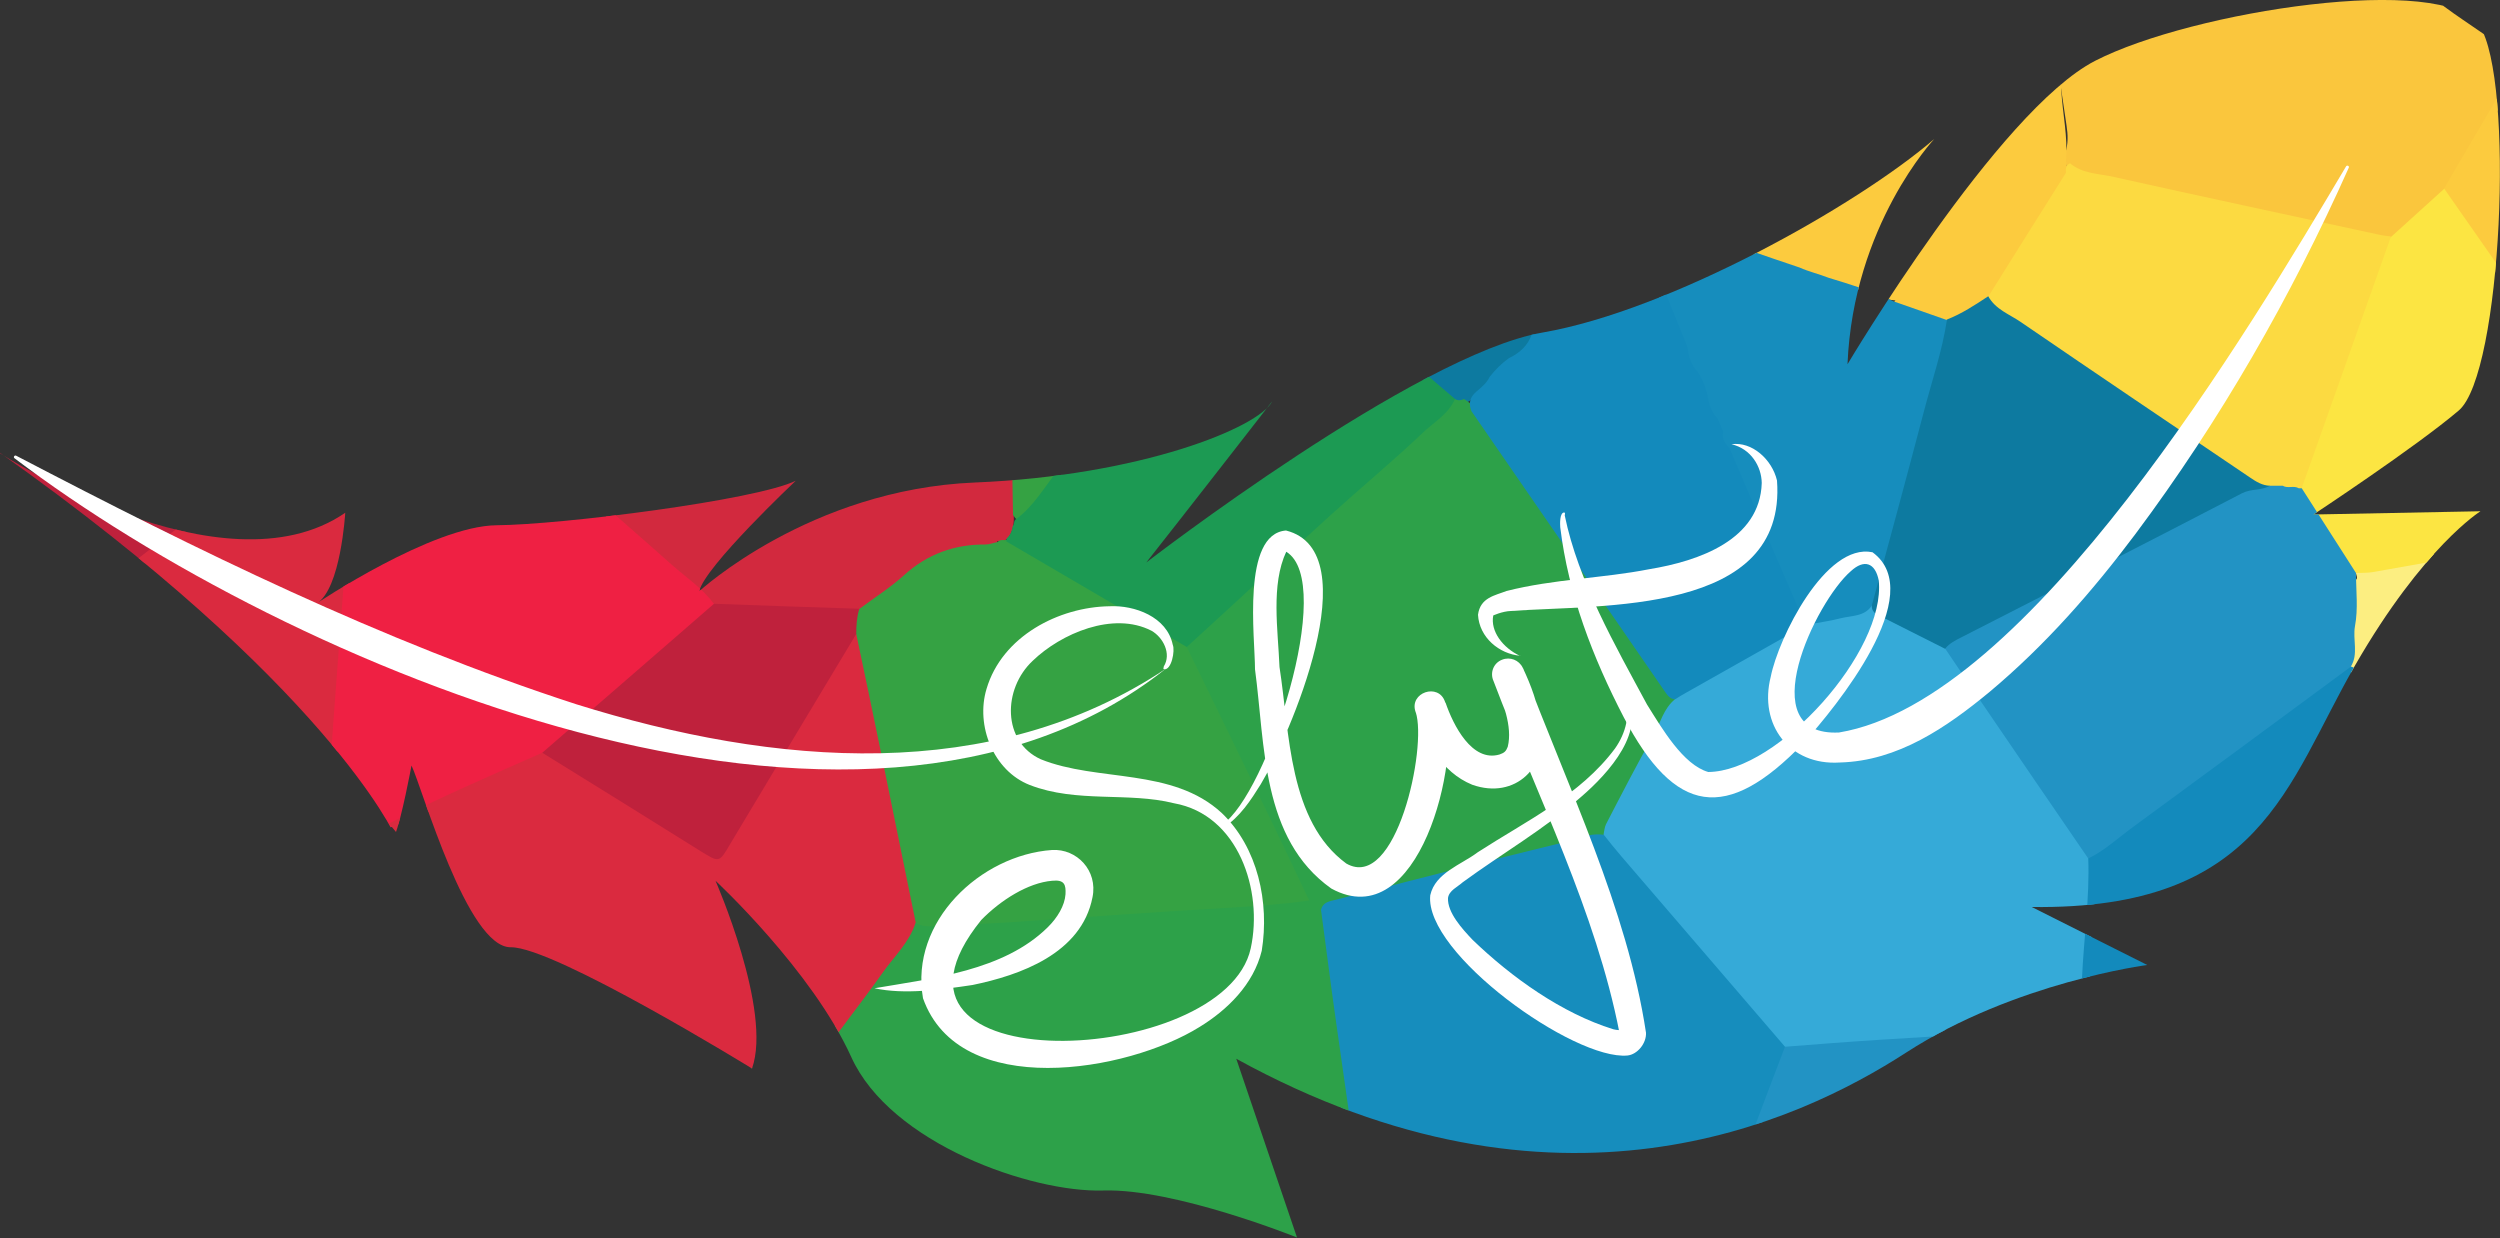 <?xml version="1.0" encoding="UTF-8"?>
<svg id="Layer_2" data-name="Layer 2" xmlns="http://www.w3.org/2000/svg" width="100" height="49.52" xmlns:xlink="http://www.w3.org/1999/xlink" viewBox="0 0 100 49.52">
  <rect x="0" y="0" width="100" height="49.52" fill="#333333" stroke="none"/>
  <defs>
    <style>
      .cls-1 {
        clip-path: url(#clippath);
      }

      .cls-2 {
        fill: none;
      }

      .cls-2, .cls-3, .cls-4, .cls-5, .cls-6, .cls-7, .cls-8, .cls-9, .cls-10, .cls-11, .cls-12, .cls-13, .cls-14, .cls-15, .cls-16, .cls-17, .cls-18, .cls-19, .cls-20, .cls-21, .cls-22, .cls-23, .cls-24 {
        stroke-width: 0px;
      }

      .cls-3 {
        fill: #fb7039;
      }

      .cls-4 {
        fill: #fac63d;
      }

      .cls-5 {
        fill: #2da149;
      }

      .cls-6 {
        fill: #35aad8;
      }

      .cls-7 {
        fill: #35a243;
      }

      .cls-8 {
        fill: #0d7aa0;
      }

      .cls-9 {
        fill: #1c9a53;
      }

      .cls-10 {
        fill: #138abc;
      }

      .cls-11 {
        fill: #168dbd;
      }

      .cls-12 {
        fill: #2293c4;
      }

      .cls-13 {
        fill: #d2293e;
      }

      .cls-14 {
        fill: #bf213c;
      }

      .cls-15 {
        fill: #da2a3f;
      }

      .cls-16 {
        fill: #adbece;
      }

      .cls-17 {
        fill: #abbbcd;
      }

      .cls-18 {
        fill: #abbbcc;
      }

      .cls-19 {
        fill: #fce542;
      }

      .cls-20 {
        fill: #ef2043;
      }

      .cls-21 {
        fill: #fff;
      }

      .cls-22 {
        fill: #fcee81;
      }

      .cls-23 {
        fill: #fccb3e;
      }

      .cls-24 {
        fill: #fcda41;
      }
    </style>
    <clipPath id="clippath">
      <path class="cls-2" d="m0,18.13s8.9,5.76,13.81,2.38c0,0-.18,3.07-1.15,3.63,0,0,4.63-3.11,7.21-3.13s10.36-1,11.96-1.78c0,0-3.66,3.45-3.86,4.42,0,0,4.42-4.08,11.03-4.35s11.37-2.2,11.89-3.25c0,0-3.6,4.63-5.04,6.45,0,0,10.78-8.32,15.86-9.2s12.55-5.06,15.66-7.74c0,0-3.24,3.44-3.47,9.01,0,0,6.03-10.15,9.91-12.14s13.96-3.54,15.37-1.4.9,13.92-.83,15.39-5.81,4.16-5.81,4.16l6.68-.13s-2.28,1.41-5.02,6.17-3.74,9.78-12.93,9.66l4.62,2.32s-5.28.68-9.64,3.5-13.99,7.3-26.8.25l2.43,7.15s-4.89-1.97-7.75-1.88-8.51-1.87-10.08-5.34-5.43-7.05-5.43-7.05c0,0,2.28,5.2,1.46,7.51,0,0-7.91-4.87-9.65-4.85s-3.54-6.37-3.97-7.27c0,0-.4,2.16-.67,2.79,0,0-2.7-6.03-15.81-15.31Z"/>
    </clipPath>
  </defs>
  <g id="Layer_1-2" data-name="Layer 1">
    <g>
      <g class="cls-1">
        <g>
          <path class="cls-14" d="m-7.4,24.12v-.13c.13-1.1,0-2.21.03-3.31,0-.4,0-.79,0-1.19,0-.08.02-.15.06-.21.22-.33.58-.4.93-.45,3.8-.6,7.59-1.23,11.38-1.84,2.74-.45,5.49-.86,8.23-1.35.12-.02.25-.02.38-.01.17.04.34.08.45.24.08.29-.14.4-.32.54-2.44,1.88-4.86,3.77-7.31,5.63-2.25,1.71-4.49,3.43-6.73,5.15-.2.15-.38.32-.63.4-.17.04-.33,0-.49-.07-1.91-.93-3.79-1.91-5.65-2.94-.17-.11-.2-.31-.32-.45Z"/>
          <path class="cls-15" d="m6.65,33.17c-.77-.77-1.72-1.32-2.58-1.98-1.65-1.27-3.41-2.41-5.02-3.74.86-.93,1.94-1.59,2.92-2.36,3.31-2.57,6.62-5.12,9.96-7.64.68-.51,1.25-1.19,2.09-1.47.03.02.06.04.09.06.16.25.26.51.3.8.01,1.34-.14,2.67-.24,4.01-.1,1.29-.19,2.59-.28,3.88-.16,2.32-.36,4.63-.47,6.95,0,.17-.08.33-.12.49-.08.21-.26.33-.45.4-.41.17-.78.36-.88.86-.03.15-.17.29-.38.17-.2-.42-.53-.48-.97-.48-1.07,0-2.12.22-3.19.18-.27,0-.55.05-.79-.14Z"/>
          <path class="cls-17" d="m13.66,15.87c.18-.17.4-.11.61-.13.16.14.15.27-.01.4-.13.03-.16-.07-.22-.15,0,0,0,0,0,0-.1-.11-.24-.12-.37-.12Z"/>
          <path class="cls-11" d="m67.47,52.22c-.08,0-.17-.01-.25,0-2.35.6-4.72,1.1-7.04,1.82-.16.15-.35.21-.58.18-1.44-.23-2.88-.42-4.29-.84-.46-.28-.49-.76-.55-1.21-.48-3.43-.97-6.86-1.47-10.29-.23-1.57-.45-3.14-.68-4.71-.04-.25-.04-.5,0-.75.12-.55.58-.68,1.03-.79,1.46-.36,2.92-.74,4.38-1.1,1.77-.43,3.52-.9,5.29-1.32.27-.06.53-.15.8-.04.75.46,1.21,1.2,1.76,1.85,1.76,2.04,3.54,4.08,5.27,6.15.18.21.36.41.39.7,0,.25-.05.5-.14.73-1.12,2.85-2.2,5.72-3.35,8.57-.15.37-.32.72-.58,1.04Z"/>
          <path class="cls-12" d="m67.47,52.22c-.02-.11-.3-.06-.18-.24.9-1.35,1.26-2.93,1.89-4.4.8-1.88,1.48-3.8,2.22-5.71.4-.43.97-.37,1.46-.39,2.02-.08,4.03-.26,6.05-.37.97-.05,1.96-.05,2.93-.22.37-.07.75-.05,1.12,0,.34.07.63.21.78.55.42.63.91,1.24,1.01,2.03-.21.79-.88,1.26-1.38,1.83-2.76,3.2-5.58,6.34-8.35,9.53-.41.47-.84.93-1.25,1.41-.22.25-.46.5-.86.33-1.82-1.45-3.64-2.91-5.45-4.36Z"/>
          <path class="cls-5" d="m55.41,53.21c-.62.09-.99.58-1.45.93-1.54,1.16-3.06,2.37-4.58,3.55-1.41.26-2.83.52-4.24.79-.89-.36-1.78-.73-2.67-1.09-.33-.14-.63-.1-.97,0-3.98,1.14-7.96,2.26-11.94,3.38-.35-.05-.45-.35-.59-.6-1.86-3.25-3.66-6.53-5.52-9.78-.23-.4-.48-.79-.49-1.28.02-.7.44-1.25.72-1.85.47-.99.76-2.08,1.46-2.95,1.39-.68,2.71-1.54,4.36-1.58.77-.02,1.54-.14,2.31-.13.49,0,.68-.36.91-.67,1.15-1.56,2.31-3.12,3.47-4.67.15-.2.28-.42.55-.48,1.98-.08,3.96-.24,5.94-.35,2.42-.13,4.83-.33,7.25-.45.77-.04,1.53-.15,2.31-.16.4-.02.53.24.6.57.2,1.47.38,2.93.59,4.4.39,2.75.78,5.49,1.18,8.23.17,1.22.36,2.43.53,3.65.03.22.09.4.27.54Z"/>
          <path class="cls-13" d="m30.85,9.8c1.42-2.33,2.85-4.67,4.27-7,.44-.71.91-1.41,1.3-2.14.28-.52.66-.78,1.25-.72.57.01,1.12-.12,1.67-.24.45-.1.63.08.64.51,0,.04,0,.08,0,.13-.04,2.26.15,4.52.22,6.78.08,2.68.05,5.36.21,8.03.1,1.8.08,3.6.14,5.4.01.32,0,.63-.18.9-.1.14-.23.23-.42.2-.16-.02,0,.11-.06.13-.43.45-1.02.29-1.54.38-.5.08-.91.25-1.31.54-.72.53-1.43,1.09-2.17,1.59-.19.13-.39.25-.63.27-1.29.16-2.57-.05-3.85-.09-.56-.01-1.12,0-1.68-.07-.54-.14-.86-.59-1.24-.92-2.09-1.83-4.2-3.65-6.29-5.49-.94-.83-1.87-1.68-2.85-2.46-.28-.22-.56-.33-.92-.32-.71.01-1.42.03-2.14.02-.2,0-.48.09-.52-.25.13-.26.36-.13.55-.15.9-.07,1.82.13,2.72-.15,2.02-1.23,4.05-2.46,6.07-3.7.14-.09.29-.16.44-.24,1.31.03,2.61-.17,3.92-.26.56-.04,1.12-.03,1.69-.1.39-.05.63-.18.69-.58Z"/>
          <path class="cls-20" d="m14.78,14.98c.69,0,1.39.06,2.06-.03.95-.13,1.62.28,2.29.87,2.57,2.27,5.18,4.49,7.74,6.77.58.51,1.23.94,1.7,1.58.11.4-.23.56-.45.75-1.33,1.18-2.7,2.31-4.05,3.47-.76.65-1.51,1.32-2.3,1.94-2.05.97-4.09,1.97-6.21,2.79-.74-.03-1.4-.36-2.08-.58-.14-.04-.24-.16-.27-.31-.17-.47-.04-.95-.01-1.42.19-2.88.43-5.75.63-8.62.13-1.81.23-3.63.34-5.44-.07-.2-.11-.41.02-.6.03-.13.06-.27.09-.4.17-.25.34-.51.51-.76Z"/>
          <path class="cls-18" d="m96.88,48.55c-.12-.2-.02-.37.09-.52"/>
          <path class="cls-16" d="m14.18,16.14c0,.2-.01.4-.02.6-.18-.23-.1-.49-.12-.75.05.05.09.09.14.14Z"/>
          <path class="cls-4" d="m82.14,1.49c-.14-.17-.1-.38-.12-.57,0-.27-.03-.54-.12-.79-.02-.17-.02-.34-.02-.51.01-.32-.04-.62-.12-.92-.06-1.05-.18-2.09-.29-3.13,0-.07,0-.15,0-.22,0-.22-.02-.44.16-.62l.05-.03c.09-.24-.05-.5.09-.73,3.32.99,6.64,1.99,9.95,2.98.8.24,1.6.45,2.41.68,1.17.95,2.45,1.74,3.65,2.64.98.73,2.07,1.34,2.95,2.21.13.21.06.41-.05.59-.9,1.54-1.76,3.11-2.74,4.6-.54.58-1.1,1.15-1.71,1.65-.2.16-.4.31-.67.31-.52.12-1-.08-1.48-.19-3.48-.78-6.98-1.49-10.47-2.28-.32-.07-.67-.1-.88-.42-.04-.06-.08-.12-.1-.19-.04-.14-.04-.28-.02-.42.12-.37.11-.74.05-1.12"/>
          <path class="cls-23" d="m102.22,1.95c.08.79.56,1.42.81,2.15.65,1.89,1.36,3.76,2.05,5.64.96,2.6,1.96,5.2,2.88,7.82.38,1.08.8,2.15,1.23,3.21-.09.13-.17.26-.26.39-.4.35-.81.09-1.22.04-.22-.03-.44-.1-.64-.2-.53-.39-.9-.93-1.26-1.46-2.51-3.63-5.06-7.23-7.57-10.86-.23-.34-.53-.66-.49-1.12.99-1.69,1.98-3.38,2.97-5.07.5-.17,1-.34,1.5-.52Z"/>
          <path class="cls-3" d="m40.64,17.09c-.06.07-.13.08-.2.03-.03-.83-.13-1.66-.12-2.49,0-.67-.02-1.33-.01-2"/>
          <path class="cls-7" d="m40.24,10.82c-.06-.83-.01-1.66-.11-2.49-.04-1.3.03-2.61-.08-3.91-.01-.58-.12-1.16-.09-1.74-.02-1.02,0-2.05-.04-3.07,0-.04.01-.08.02-.11.25-.12.5-.24.75-.37.59.92,1.45,1.61,2.17,2.42,2.28,2.6,4.75,5.04,6.99,7.68.15.33-.07.56-.25.79-2.76,3.46-5.48,6.95-8.25,10.41-.18.23-.42.78-.83.17-.02-.87-.03-1.73-.02-2.59"/>
          <path class="cls-23" d="m74.33-6.98c1.46-.73,2.93-1.47,4.39-2.2.08.11.17.22.25.34.08.26.26.44.51.55.24.18.44.4.61.64.12.45.58.62.8.99h0c.72.63.55,1.53.7,2.34.12,1.32.26,2.64.4,3.96.01.37.11.74.09,1.11.07.96.32,1.89.37,2.85.05.93.27,1.86.19,2.8-.01.13.04.25.08.37.11.26,0,.5-.12.71-.88,1.44-1.8,2.87-2.71,4.29-.06.09-.15.15-.22.22-.51.45-1.05.87-1.76.95-.78-.09-1.53-.24-2.14-.78-.02-.06,0-.11.05-.14-.96-.1-1.79-.63-2.72-.81-.34-.14-.7-.24-1.05-.37-1.46-.49-2.9-1.03-4.37-1.47-.42-.22-.88-.33-1.32-.49-.26-.11-.46-.27-.48-.59-.06-1.15-.3-2.28-.31-3.43-.19-1.7-.39-3.39-.47-5.1,0-.21-.01-.42.1-.61l.78-.47c.21-.02.38-.08.48-.28.13-.08.26-.16.39-.24.21,0,.39-.07.48-.28.55-.33,1.1-.66,1.65-.99.21,0,.39-.08.48-.28,1.49-1.06,2.98-2.12,4.47-3.19.15-.11.27-.25.41-.38Z"/>
          <path class="cls-22" d="m107.06,20.77c.63.13,1.25.25,1.88.38.69,1.71,1.38,3.42,2.07,5.13.01.92.01,1.83.14,2.75.07.5.06,1.03-.1,1.53.07.27-.13.38-.29.49-.51.32-1.01.67-1.6.82-.41.01-.77.16-1.07.45-.04.04-.09.07-.14.09-.36.15-.74.27-.94.64-.94.73-2.03,1.2-3.04,1.8-.43.25-.87.48-1.27.77-.36.23-.05.72-.37.96-.06.02-.12.02-.18,0-.24-.26-.15-.64-.35-.92-.24-.42-.69-.59-1.06-.85-.39-.28-.76-.58-1.14-.87-.75-.65-1.25-1.51-1.86-2.28-1.17-1.47-2.26-3-3.46-4.46-.14-.18-.31-.35-.37-.58-.11-1.01.13-2,.09-3,0-.15.03-.36.15-.39.28-.08,0-.29.12-.39.73-.39,1.56-.42,2.35-.56,2.99-.54,5.99-1.04,8.99-1.57.48-.09.98-.26,1.45.07Z"/>
          <path class="cls-8" d="m50.46,9.36c.08-.31.38-.44.57-.64,1.08-1.11,2.16-2.22,3.26-3.32,2.26-2.27,4.53-4.53,6.79-6.8.15-.15.31-.28.47-.42.79.25,1.57.54,2.38.73.68.16.9.57.91,1.2,0,.27,0,.54,0,.81.26.22.3.52.33.84.24,2.32.64,4.58.96,6.89.07.24-.18.53-.3.75-.26.23-.52.47-.78.7-.32.28-.63.58-.9.91-.3.22-.55.5-.83.74-.38.3-.68.69-1.05,1-.05.03-.1.06-.16.08-.39.09-.65.32-.78.7-.23.36-.56.64-.87.94-.27.24-.52.5-.78.74-.37.27-.62.7-1.04.91-.18.08-.36.07-.54-.01-.93-.58-1.69-1.36-2.52-2.06-1.5-1.27-2.99-2.55-4.49-3.82-.28-.24-.63-.43-.64-.88Z"/>
          <path class="cls-6" d="m83.1,41.11c-2.63.16-5.26.31-7.89.48-1.27.08-2.54.18-3.81.28-2.18-2.54-4.36-5.07-6.54-7.61-.25-.29-.48-.58-.71-.87-.19-.25-.14-.51-.01-.76.74-1.43,1.49-2.85,2.24-4.27.12-.23.3-.4.48-.57,1.75-1.08,3.55-2.05,5.38-2.98.86-.24,1.74-.41,2.6-.66,1.02.58,2.17.94,3.11,1.67,1.03,1.34,1.98,2.75,2.93,4.15.78,1.16,1.62,2.29,2.4,3.46.22.33.42.67.5,1.08.14,1.01-.06,2.01-.11,3.01-.04.94-.09,1.88-.18,2.81-.03.32-.04.63-.38.8Z"/>
          <path class="cls-5" d="m67,27.97c-.46.37-.58.95-.86,1.43-.66,1.17-1.28,2.37-1.9,3.57-.06.12-.07.28-.1.42-.6-.08-1.14.19-1.7.33-3,.73-5.98,1.5-8.97,2.26-.26.07-.55.08-.63.42-.14-.15-.23-.37-.49-.38-.3-.18-.49-.44-.64-.75-1.38-2.86-2.76-5.72-4.18-8.56-.12-.24-.22-.5-.2-.78.24-.69.84-1.08,1.34-1.54,2.07-1.86,4.11-3.74,6.18-5.6.89-.8,1.78-1.59,2.65-2.4.2-.19.41-.35.69-.43.13.07.25.06.37,0,.18.11.34.24.48.4.93,1.31,1.84,2.63,2.75,3.96,1.61,2.34,3.22,4.68,4.86,7,.14.21.3.4.34.66Z"/>
          <path class="cls-10" d="m99.75,33.81c-.16.31-.5.37-.77.5-5.12,2.44-10.25,4.88-15.38,7.31-.17-.17-.33-.34-.5-.51.21-.65.15-1.33.18-1.98.07-1.6.31-3.19.25-4.8.11-.28.32-.48.56-.66,3.04-2.26,6.11-4.47,9.16-6.73.22-.16.45-.41.79-.28.45.16.63.59.89.92,1.62,2.07,3.22,4.15,4.83,6.22Z"/>
          <path class="cls-15" d="m25.25,44.45c-1.27-1.5-2.54-2.99-3.81-4.49-1.7-2.01-3.39-4.03-5.08-6.05-.27-.32-.53-.65-.8-.97,2-1.03,4.07-1.92,6.13-2.83.29-.1.52.04.76.19,1.87,1.14,3.74,2.3,5.61,3.45.59.36.62.35.97-.22,1.54-2.56,3.06-5.14,4.62-7.68.16-.25.26-.68.74-.44.25.24.26.57.32.87.67,3.19,1.34,6.38,2.01,9.58.07.34.27.74-.1,1.06-.25.78-.85,1.33-1.3,1.97-.86,1.21-1.78,2.37-2.64,3.57-.23.31-.48.45-.84.42-1.03-.08-2.04.16-3.06.17-.7,0-1.28.48-1.92.72-.55.2-1.08.46-1.61.69Z"/>
          <path class="cls-7" d="m36.63,36.91c-.46-2.25-.92-4.51-1.38-6.76-.33-1.6-.66-3.19-1-4.79-.35-.38-.28-.71.12-1,.6-.45,1.25-.86,1.8-1.36.93-.84,2.01-1.23,3.25-1.22.16,0,.32-.07.49-.1.09-.12.23-.06.34-.08.3-.04.57.05.83.2,1.94,1.15,3.88,2.3,5.83,3.45.25.15.52.28.56.63,1.18,2.42,2.36,4.84,3.53,7.26.46.96.91,1.92,1.37,2.88-1.12.16-2.24.23-3.37.3-2.81.16-5.62.37-8.43.56-1.1.07-2.21.12-3.32.17-.21.01-.42-.02-.61-.12Z"/>
          <path class="cls-14" d="m34.37,24.36c-.1.33-.12.66-.12,1-1.68,2.79-3.36,5.59-5.03,8.38-.46.78-.44.77-1.19.31-2.11-1.32-4.22-2.63-6.34-3.94,1.45-1.26,2.91-2.52,4.36-3.78.84-.73,1.67-1.45,2.51-2.18,1.93.07,3.87.14,5.8.2Z"/>
          <path class="cls-19" d="m107.06,20.77c-1.44.24-2.88.47-4.31.72-2.61.46-5.21.93-7.81,1.39-.22.04-.46.03-.69.04-.17.06-.3-.03-.38-.14-.72-1.05-1.49-2.07-1.96-3.27.06-.79.41-1.49.67-2.21.85-2.36,1.68-4.73,2.54-7.09.11-.3.23-.58.53-.74.71-.64,1.41-1.28,2.12-1.92,1.57,2.24,3.13,4.49,4.71,6.73,1.53,2.17,3.06,4.33,4.6,6.5Z"/>
          <path class="cls-24" d="m95.64,9.46c-1.19,3.35-2.38,6.71-3.57,10.06-.04.05-.09.09-.14.11-.21.04-.42,0-.63.05-.16,0-.31,0-.47,0-.9-.21-1.6-.78-2.34-1.29-2.81-1.92-5.65-3.79-8.44-5.74-.27-.19-.69-.32-.51-.8,1.03-1.65,2.06-3.29,3.1-4.94-.02-.16,0-.3.16-.38.51.43,1.16.41,1.76.55,3.55.79,7.1,1.55,10.66,2.32.14.03.29.04.43.06Z"/>
          <path class="cls-9" d="m40.25,21.65s0-.08.02-.12c.15-.13.21-.3.24-.49.08-.07.02-.21.13-.27.72-.53,1.15-1.31,1.69-1.98,2.35-2.93,4.66-5.89,6.99-8.84.18-.23.35-.47.52-.71.22-.02.43.01.62.12,1.77,1.51,3.54,3.02,5.32,4.53.81.69,1.61,1.38,2.42,2.07-.27.62-.87.94-1.32,1.38-1.18,1.12-2.44,2.16-3.64,3.25-1.93,1.75-3.84,3.53-5.77,5.29-2.4-1.41-4.81-2.81-7.21-4.22Z"/>
          <path class="cls-8" d="m79.53,11.85c.29.53.85.72,1.3,1.03,3.05,2.09,6.11,4.15,9.17,6.22.25.17.49.32.8.33.04.24-.15.29-.3.32-.55.1-1.01.4-1.49.64-3.49,1.78-6.97,3.57-10.45,5.35-.23.12-.45.32-.76.21-.81-.41-1.63-.82-2.44-1.23-.21-.11-.49-.17-.49-.49-.18-.25-.13-.51-.06-.78.9-3.34,1.76-6.7,2.69-10.04.07-.25.19-.46.38-.63.59-.23,1.12-.58,1.65-.93Z"/>
          <path class="cls-11" d="m77.88,12.78c-.19,1.26-.61,2.47-.93,3.7-.68,2.59-1.38,5.17-2.08,7.75-.3.44-.81.39-1.24.5-.46.12-.94.18-1.41.27-.3-.07-.45-.3-.55-.56-.87-2.13-1.83-4.23-2.68-6.37-.03-.28-.22-.49-.32-.74-.08-.18-.14-.38-.21-.57-.12-.33-.23-.66-.41-.96-.19-.27-.21-.61-.37-.89-.2-.31-.21-.7-.45-.99-.55-1.22-1.04-2.46-1.57-3.68-.11-.24-.22-.51,0-.76,0-.22.02-.44.13-.64.05,0,.09,0,.14,0,.22-.23.42.02.63.02.38.15.79.24,1.16.41,1.43.44,2.84.96,4.26,1.43.38.17.78.26,1.16.41.88.27,1.76.53,2.59.94.71.25,1.43.5,2.14.75Z"/>
          <path class="cls-12" d="m77.8,25.95c.18-.22.42-.34.66-.46,3.74-1.91,7.49-3.82,11.22-5.76.37-.19.77-.1,1.12-.3.17,0,.34,0,.51,0,.2.12.44-.02.64.1.04,0,.08,0,.12,0,.72,1.13,1.45,2.26,2.17,3.39,0,.71.09,1.43-.04,2.12-.1.55.15,1.12-.17,1.63-2.9,2.14-5.8,4.28-8.71,6.41-.59.43-1.13.94-1.79,1.26-1.43-2.09-2.86-4.17-4.28-6.26-.48-.71-.96-1.42-1.44-2.13Z"/>
          <path class="cls-10" d="m69.19,17.95c.9,2.1,1.8,4.21,2.71,6.31.11.25.22.49.34.74-1.6.9-3.2,1.81-4.8,2.71-.15.08-.29.17-.43.26-.19,0-.29-.13-.39-.27-2.59-3.75-5.17-7.5-7.76-11.25-.13-.31-.07-.56.2-.79.2-.17.41-.34.53-.59.22-.28.47-.53.76-.74.44-.21.77-.51.93-.98.22-.28.41-.61.79-.72.03,0,.05,0,.08.02.46-.22.76-.62,1.06-1.01.24-.29.49-.57.82-.77.41-.19.68-.53.93-.88.24-.18.3-.63.75-.49.6,1.46,1.2,2.92,1.79,4.38.04.37.13.72.41.99.17.28.3.57.38.89.06.36.14.71.41.98.08.18.15.35.23.53-.08.31.12.51.29.71Z"/>
        </g>
      </g>
      <path class="cls-21" d="m62.59,20.62c.54,2.63,2.02,5.2,3.29,7.56.59.94,1.44,2.41,2.45,2.7,2.79-.02,7.11-4.83,6.82-7.66-.14-.71-.58-.87-1.12-.37-1.4,1.21-4.01,6.62-.47,6.45,7.6-1.26,16.44-16.17,20.28-22.64.03-.07.15-.02.11.05-2.31,5.17-5.14,10.11-8.54,14.66-1.71,2.28-3.6,4.44-5.82,6.3-1.72,1.42-3.67,2.77-6,2.83-2.01.13-3.25-1.52-2.76-3.43.3-1.54,2.19-5.37,4.07-4.98,2.26,1.65-1.46,6.19-2.76,7.63-3.08,3.2-5.14,2.88-7.19-1.03-1.24-2.39-2.22-4.93-2.54-7.6-.01-.12-.03-.61.17-.59.03.02.02.08.01.11h0Z"/>
      <path class="cls-21" d="m46.63,26.75c-12.22,9.71-35.13-.14-46.05-8.42-.06-.04,0-.14.07-.1,7.26,3.79,14.61,7.41,22.4,9.94,7.94,2.48,16.63,3.22,23.58-1.42h0Z"/>
      <path class="cls-21" d="m60.81,26.23c-.84-.07-1.64-.73-1.69-1.64.09-.69.68-.77,1.14-.95,1.88-.48,3.87-.51,5.7-.87,2.01-.33,4.44-1.18,4.51-3.45-.01-.66-.43-1.37-1.21-1.55.81-.12,1.62.6,1.82,1.45.4,5.4-7.01,4.95-10.65,5.22-.34.01-.73.19-.7.18-.12.62.37,1.29,1.08,1.62h0Z"/>
      <path class="cls-21" d="m48.89,32.98c1.77-1.16,4.58-9.68,2.56-10.91-.62,1.32-.33,3.13-.27,4.61.41,2.64.36,6.16,2.67,7.86,2,1.15,3.24-4.66,2.78-6.05,0,0,1.19-.39,1.19-.39.31.91,1.06,2.4,2.16,2.08.2-.07.26-.13.33-.31.2-.81-.2-1.82-.55-2.6,0,0,1.17-.53,1.17-.53,1.76,4.7,4.16,9.6,4.91,14.57.02.43-.35.87-.74.91-2.14.2-8.13-4.09-7.89-6.41.2-.9,1.24-1.22,1.9-1.72,1.93-1.25,4.1-2.28,5.49-4.15.43-.61.65-1.4.36-2.12-.01-.03,0-.07.03-.08.96,1.44-.66,3.2-1.74,4.13-1.48,1.3-3.17,2.27-4.74,3.42-.21.19-.55.33-.59.63-.03.58.57,1.24.99,1.68,1.56,1.5,3.56,2.93,5.62,3.57.15.04.31.04.36.03.03,0-.03,0-.08.06-.02.03-.03.06-.03.06-.94-4.84-3.29-9.46-5.04-14.08-.15-.33,0-.72.34-.85.32-.13.68.01.83.32.34.72.6,1.42.72,2.25.34,1.7-1.02,3.04-2.74,2.43-1.25-.51-1.87-1.75-2.27-2.92-.26-.77.92-1.17,1.18-.4.69,2.37-1.06,9.39-4.55,7.47-2.8-1.99-2.64-5.73-3.05-8.77,0-1.27-.54-5.41,1.24-5.55,3.34.84.13,8.26-1.01,10.15-.4.64-.83,1.31-1.5,1.74-.06.04-.14-.07-.06-.11h0Z"/>
      <path class="cls-21" d="m46.55,26.66c.32-.51-.03-1.17-.49-1.43-1.53-.79-3.62.11-4.75,1.2-1.21,1.13-1.22,3.24.32,3.94,2.27.92,5.26.32,7.24,2.15,1.45,1.39,1.91,3.58,1.6,5.51-.33,1.35-1.38,2.37-2.49,3.05-2.89,1.8-9.61,2.95-11.06-1.15-.54-3.07,2.31-5.73,5.16-5.93.99-.06,1.84.82,1.62,1.89-.44,2.26-2.91,3.12-4.8,3.51-1.27.19-2.73.39-3.92.13,2.33-.4,5.16-.7,6.92-2.43.4-.39.69-.88.72-1.33.02-.38-.04-.59-.53-.54-.97.08-2.07.78-2.84,1.57-5.32,6.58,9.74,5.93,10.78,1.13.5-2.3-.49-5.34-3.07-5.8-1.83-.46-3.89,0-5.77-.73-1.46-.57-2.17-2.38-1.73-3.84.62-2.11,2.89-3.28,4.92-3.31,1-.05,2.3.42,2.53,1.54.1.23-.05,1.04-.36.98-.02-.02-.02-.06,0-.08h0Z"/>
    </g>
  </g>
</svg>
